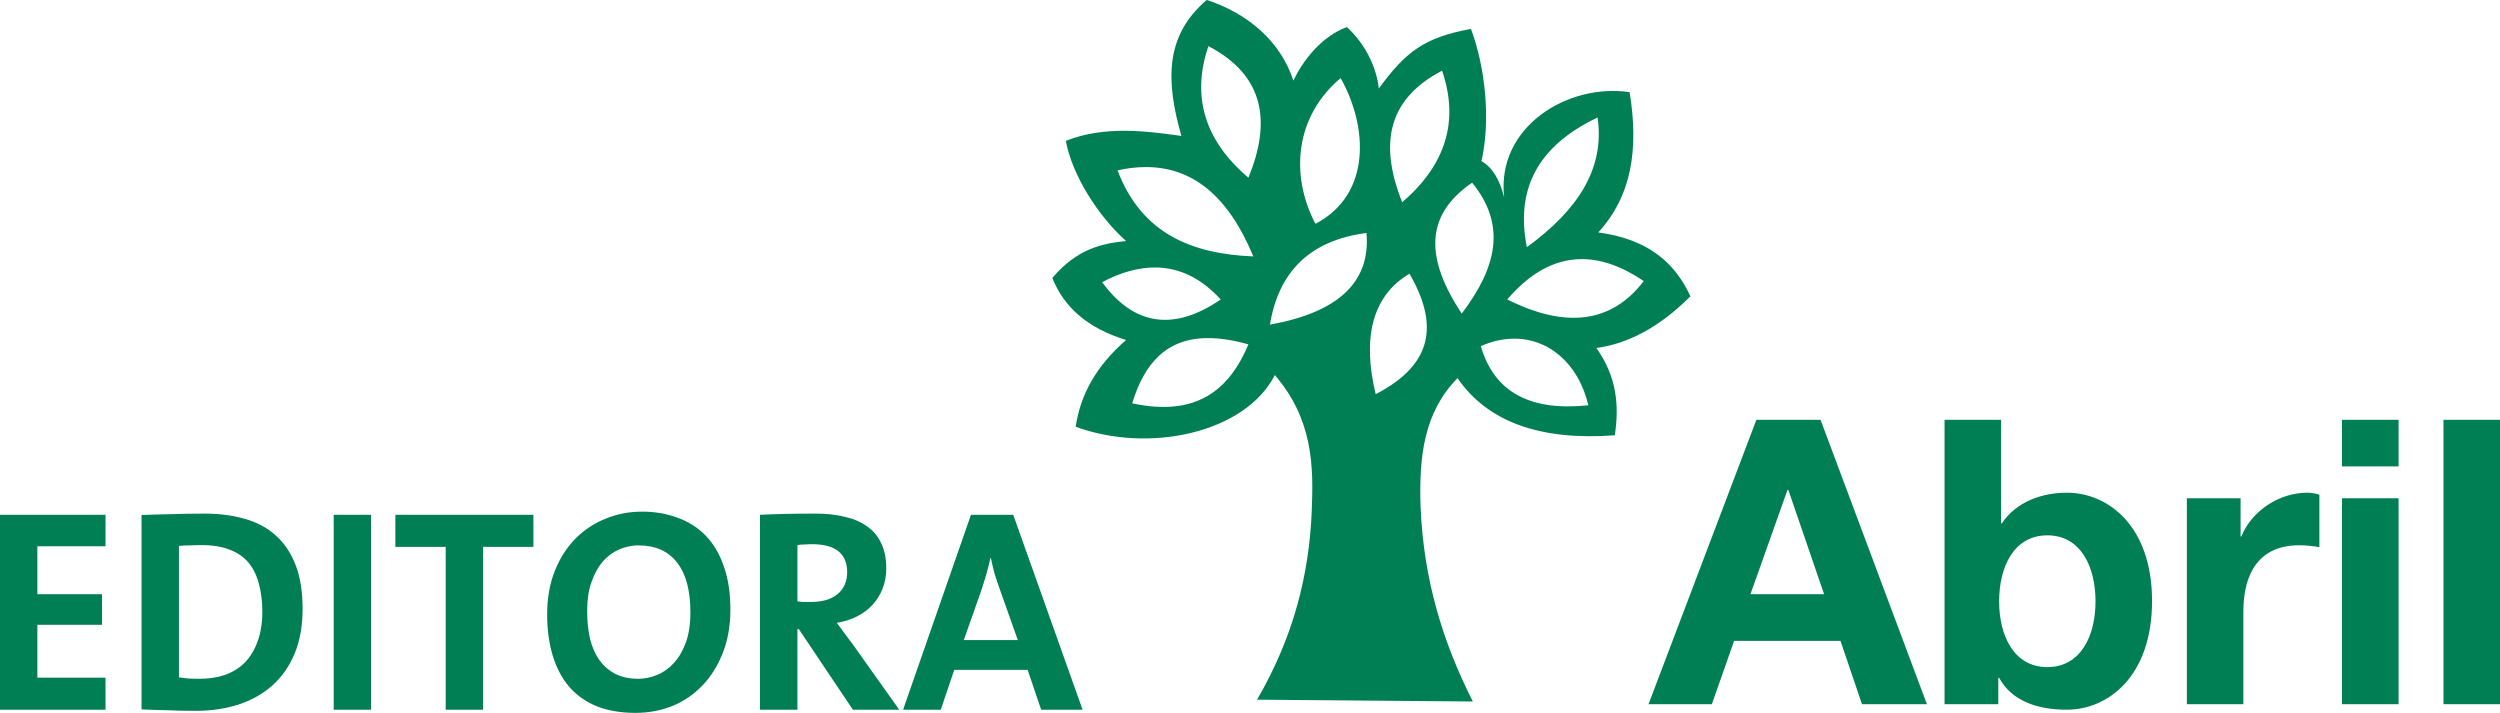 <?xml version="1.0" encoding="UTF-8" standalone="no"?>
<svg xmlns="http://www.w3.org/2000/svg"
   xmlns:dc="http://purl.org/dc/elements/1.1/"
   xmlns:cc="http://creativecommons.org/ns#"
   xmlns:rdf="http://www.w3.org/1999/02/22-rdf-syntax-ns#"
   width="256" height="73">
  <title>Editora Abril</title>
	<g
       transform="matrix(1.25,0,0,-1.25,17.031,-32.844)"><path
       style="fill:#007f55;"
       d="m 85.226,-26.275 c -3.475,-2.971 -3.331,-6.704 -2.071,-11.136 -2.871,0.403 -6.294,0.856 -9.466,-0.403 0.504,-2.77 2.618,-6.141 4.934,-8.206 -2.014,-0.201 -4.026,-0.656 -6.041,-3.023 0.957,-2.418 2.919,-4.127 6.041,-5.084 -2.367,-2.065 -3.728,-4.388 -4.13,-7.108 6.043,-2.216 13.9,-0.501 16.317,4.234 3.122,-3.626 3.175,-7.454 3.024,-11.08 -0.201,-5.188 -1.461,-10.325 -4.483,-15.512 l 17.678,-0.149 c -2.468,4.885 -4.027,9.967 -4.279,15.91 -0.151,4.231 0.304,7.808 3.024,10.578 2.468,-3.576 6.742,-5.134 12.886,-4.68 0.352,2.367 0.204,4.733 -1.509,7.151 2.568,0.353 5.136,1.665 7.704,4.234 -1.259,2.72 -3.42,4.679 -7.55,5.233 2.77,3.022 3.322,6.907 2.566,11.49 -5.036,0.755 -10.931,-2.824 -10.276,-8.616 -0.352,1.41 -0.955,2.464 -1.861,2.967 0.756,3.274 0.349,7.609 -0.859,10.832 -3.828,-0.705 -5.334,-1.863 -7.55,-4.885 -0.151,1.511 -0.954,3.523 -2.615,5.034 -2.166,-0.806 -3.628,-2.821 -4.384,-4.382 -1.058,3.274 -3.825,5.547 -7.098,6.605 z m 0.142,-3.78 c 4.633,-2.418 5.14,-6.244 3.277,-10.776 -3.576,3.022 -4.687,6.646 -3.277,10.776 z m 19.143,-2.011 c 1.41,-4.13 0.305,-7.71 -3.271,-10.782 -1.813,4.583 -1.362,8.365 3.271,10.782 z m -8.31,-0.608 c 2.216,-3.928 2.568,-9.519 -2.065,-11.937 -2.166,4.13 -1.561,8.915 2.065,11.937 z m 21.048,-3.228 c 0.605,-4.13 -1.563,-7.549 -5.794,-10.621 -0.907,4.583 0.707,8.203 5.794,10.621 z m -37.068,-4.06 c 3.893,0.03 6.827,-2.389 8.867,-7.319 -5.036,0.201 -9.159,1.864 -11.124,7.052 0.787,0.173 1.536,0.261 2.257,0.267 z m 26.792,-1.279 c 2.871,-3.526 1.967,-6.999 -0.853,-10.727 -2.921,4.432 -3.125,8.007 0.853,10.727 z m -8.656,-4.122 c 0.353,-3.979 -2.268,-6.498 -7.908,-7.505 0.705,4.281 3.225,6.901 7.908,7.505 z m 17.492,-2.142 c 1.655,0.039 3.396,-0.56 5.225,-1.794 -2.619,-3.425 -6.351,-3.926 -11.185,-1.508 1.841,2.153 3.832,3.253 5.961,3.302 z m -34.799,-0.683 c 1.99,-0.009 3.782,-0.885 5.367,-2.62 -3.828,-2.619 -7.095,-2.161 -9.714,1.415 1.534,0.818 2.985,1.21 4.347,1.204 z m 20.831,-0.509 c 2.417,-4.18 1.914,-7.452 -2.77,-9.87 -1.108,4.583 -0.302,8.057 2.77,9.87 z m -16.503,-5.276 c 0.965,0.001 2.063,-0.163 3.308,-0.515 -1.612,-3.828 -4.335,-5.937 -9.522,-4.829 0.984,3.227 2.768,5.34 6.214,5.345 z m 24.9,-0.05 c 2.945,0.097 5.431,-1.988 6.257,-5.45 -4.684,-0.504 -7.703,1.014 -8.811,4.842 0.87,0.386 1.729,0.581 2.554,0.608 z m 20.021,-6.642 -8.836,-23.297 5.188,0 1.824,5.189 8.712,0 1.762,-5.189 5.318,0 -8.712,23.297 -5.256,0 z m 15.415,0 0,-23.297 4.402,0 0,2.16 0.068,0 c 1.011,-1.86 3.067,-2.613 5.546,-2.613 3.36,0 6.981,2.709 6.981,8.908 0,6.166 -3.621,8.87 -6.981,8.87 -2.088,0 -4.176,-0.779 -5.318,-2.508 l -0.068,0 0,8.479 -4.631,0 z m 32.555,0 0,-3.818 4.637,0 0,3.818 -4.637,0 z m 8.316,0 0,-23.297 4.631,0 0,23.297 -4.631,0 z m -53.738,-5.742 0.068,0 2.931,-8.548 -6.035,0 3.036,8.548 z m 42.565,-0.23 c -2.251,0 -4.537,-1.467 -5.386,-3.588 l -0.062,0 0,3.129 -4.402,0 0,-16.866 4.631,0 0,7.604 c 0,2.969 1.177,5.413 4.569,5.413 0.555,0 1.233,-0.064 1.657,-0.161 l 0,4.308 c -0.294,0.098 -0.682,0.161 -1.008,0.161 z m 2.857,-0.459 0,-16.866 4.637,0 0,16.866 -4.637,0 z M 38.975,-68.188 c -1.068,-1.6e-5 -2.075,-0.195 -3.017,-0.59 -0.942,-0.378 -1.766,-0.932 -2.473,-1.657 -0.707,-0.725 -1.267,-1.61 -1.676,-2.651 -0.408,-1.041 -0.612,-2.22 -0.612,-3.544 0,-1.23 0.153,-2.34 0.451,-3.333 0.298,-0.993 0.745,-1.848 1.342,-2.557 0.597,-0.694 1.352,-1.229 2.263,-1.608 0.911,-0.363 1.969,-0.546 3.178,-0.546 1.084,0 2.1,0.193 3.042,0.571 0.942,0.394 1.757,0.951 2.449,1.676 0.707,0.741 1.261,1.635 1.669,2.675 0.408,1.041 0.618,2.22 0.618,3.544 -1.4e-5,1.372 -0.183,2.557 -0.544,3.551 -0.346,1.009 -0.84,1.845 -1.484,2.508 -0.644,0.662 -1.417,1.15 -2.313,1.465 -0.88,0.331 -1.841,0.497 -2.894,0.497 z M 3.107,-68.349 c -0.99,-1.6e-5 -1.939,-0.018 -2.85,-0.05 -0.895,-0.016 -1.659,-0.037 -2.288,-0.068 l 0,-15.922 c 0.675,-0.032 1.374,-0.053 2.096,-0.068 0.723,-0.032 1.505,-0.05 2.337,-0.05 1.288,0 2.462,0.174 3.531,0.521 1.084,0.363 2.013,0.889 2.782,1.583 0.785,0.71 1.388,1.585 1.812,2.626 0.424,1.041 0.637,2.247 0.637,3.619 -1.6e-5,1.403 -0.186,2.592 -0.563,3.569 -0.377,0.993 -0.919,1.809 -1.626,2.44 -0.691,0.631 -1.542,1.088 -2.547,1.372 -0.99,0.284 -2.095,0.428 -3.32,0.428 z m 50.102,0 c -0.927,-1.4e-5 -1.769,-0.009 -2.523,-0.025 -0.738,-0.016 -1.425,-0.043 -2.053,-0.074 l 0,-15.966 3.067,0 0,6.599 0.117,0 4.427,-6.599 3.796,0 -3.815,5.369 c -0.204,0.268 -0.417,0.551 -0.637,0.85 -0.22,0.3 -0.442,0.6 -0.662,0.9 0.597,0.095 1.148,0.269 1.651,0.521 0.503,0.252 0.922,0.565 1.268,0.944 0.361,0.394 0.64,0.84 0.829,1.328 0.204,0.505 0.303,1.058 0.303,1.657 -9e-6,0.82 -0.138,1.512 -0.42,2.08 -0.267,0.568 -0.654,1.025 -1.156,1.372 -0.503,0.363 -1.105,0.624 -1.812,0.782 -0.707,0.173 -1.501,0.261 -2.381,0.261 z m -66.834,-0.099 0,-15.966 8.644,0 0,2.626 -5.583,0 0,4.327 5.299,0 0,2.508 -5.299,0 0,3.929 5.583,0 0,2.576 -8.644,0 z m 27.336,0 0,-15.966 3.061,0 0,15.966 -3.061,0 z m 5.052,0 0,-2.626 4.124,0 0,-13.34 3.061,0 0,13.34 4.124,0 0,2.626 -11.309,0 z m 47.153,0 -5.559,-15.966 3.085,0 1.107,3.265 6.01,0 1.107,-3.265 3.395,0 -5.682,15.966 -3.463,0 z m 88.179,-1.682 c 2.74,0 3.945,-2.575 3.945,-5.413 0,-2.806 -1.205,-5.382 -3.945,-5.382 -2.74,0 -3.951,2.576 -3.951,5.382 0,2.838 1.211,5.413 3.951,5.413 z M 52.9,-70.857 c 1.916,-1.4e-5 2.875,-0.767 2.875,-2.297 -1e-5,-0.757 -0.264,-1.359 -0.798,-1.8 -0.518,-0.426 -1.244,-0.633 -2.17,-0.633 -0.236,-9e-6 -0.457,-9e-6 -0.662,0 -0.188,0.016 -0.335,0.028 -0.445,0.043 l 0,4.612 c 0.157,0.032 0.34,0.05 0.544,0.05 0.22,0.016 0.436,0.025 0.655,0.025 z m -50.004,-0.074 c 0.911,-1.4e-5 1.678,-0.126 2.306,-0.379 0.628,-0.237 1.141,-0.588 1.533,-1.061 0.393,-0.473 0.674,-1.048 0.847,-1.726 0.188,-0.678 0.284,-1.445 0.284,-2.297 -1.16e-5,-0.946 -0.135,-1.764 -0.402,-2.458 -0.251,-0.694 -0.608,-1.275 -1.064,-1.732 -0.456,-0.442 -0.998,-0.772 -1.626,-0.993 -0.628,-0.205 -1.317,-0.304 -2.071,-0.304 -0.314,-2e-6 -0.623,0.009 -0.921,0.025 -0.283,0.032 -0.528,0.062 -0.748,0.093 l 0,10.764 c 0.251,0.032 0.533,0.043 0.847,0.043 0.314,0.016 0.653,0.025 1.014,0.025 z m 35.591,-0.025 c 0.068,0.003 0.135,-2e-6 0.204,0 1.382,-1.4e-5 2.437,-0.469 3.16,-1.415 0.723,-0.93 1.082,-2.29 1.082,-4.072 -1.2e-5,-0.962 -0.126,-1.789 -0.377,-2.483 -0.251,-0.678 -0.581,-1.234 -0.989,-1.676 -0.408,-0.442 -0.873,-0.77 -1.391,-0.975 -0.503,-0.205 -1.015,-0.304 -1.533,-0.304 -0.707,-2e-6 -1.327,0.135 -1.861,0.403 -0.518,0.268 -0.947,0.638 -1.292,1.111 -0.346,0.489 -0.606,1.072 -0.779,1.751 -0.157,0.694 -0.235,1.464 -0.235,2.315 -4e-6,0.899 0.117,1.678 0.352,2.34 0.236,0.678 0.544,1.241 0.921,1.682 0.393,0.442 0.839,0.772 1.342,0.993 0.454,0.193 0.92,0.305 1.397,0.329 z m 29.03,-1.012 0.025,0 c 0.094,-0.457 0.199,-0.894 0.309,-1.304 0.126,-0.394 0.263,-0.812 0.42,-1.254 l 1.484,-4.184 -4.427,0 1.435,4.066 c 0.314,0.93 0.566,1.824 0.754,2.675 z" />
	</g>
</svg>